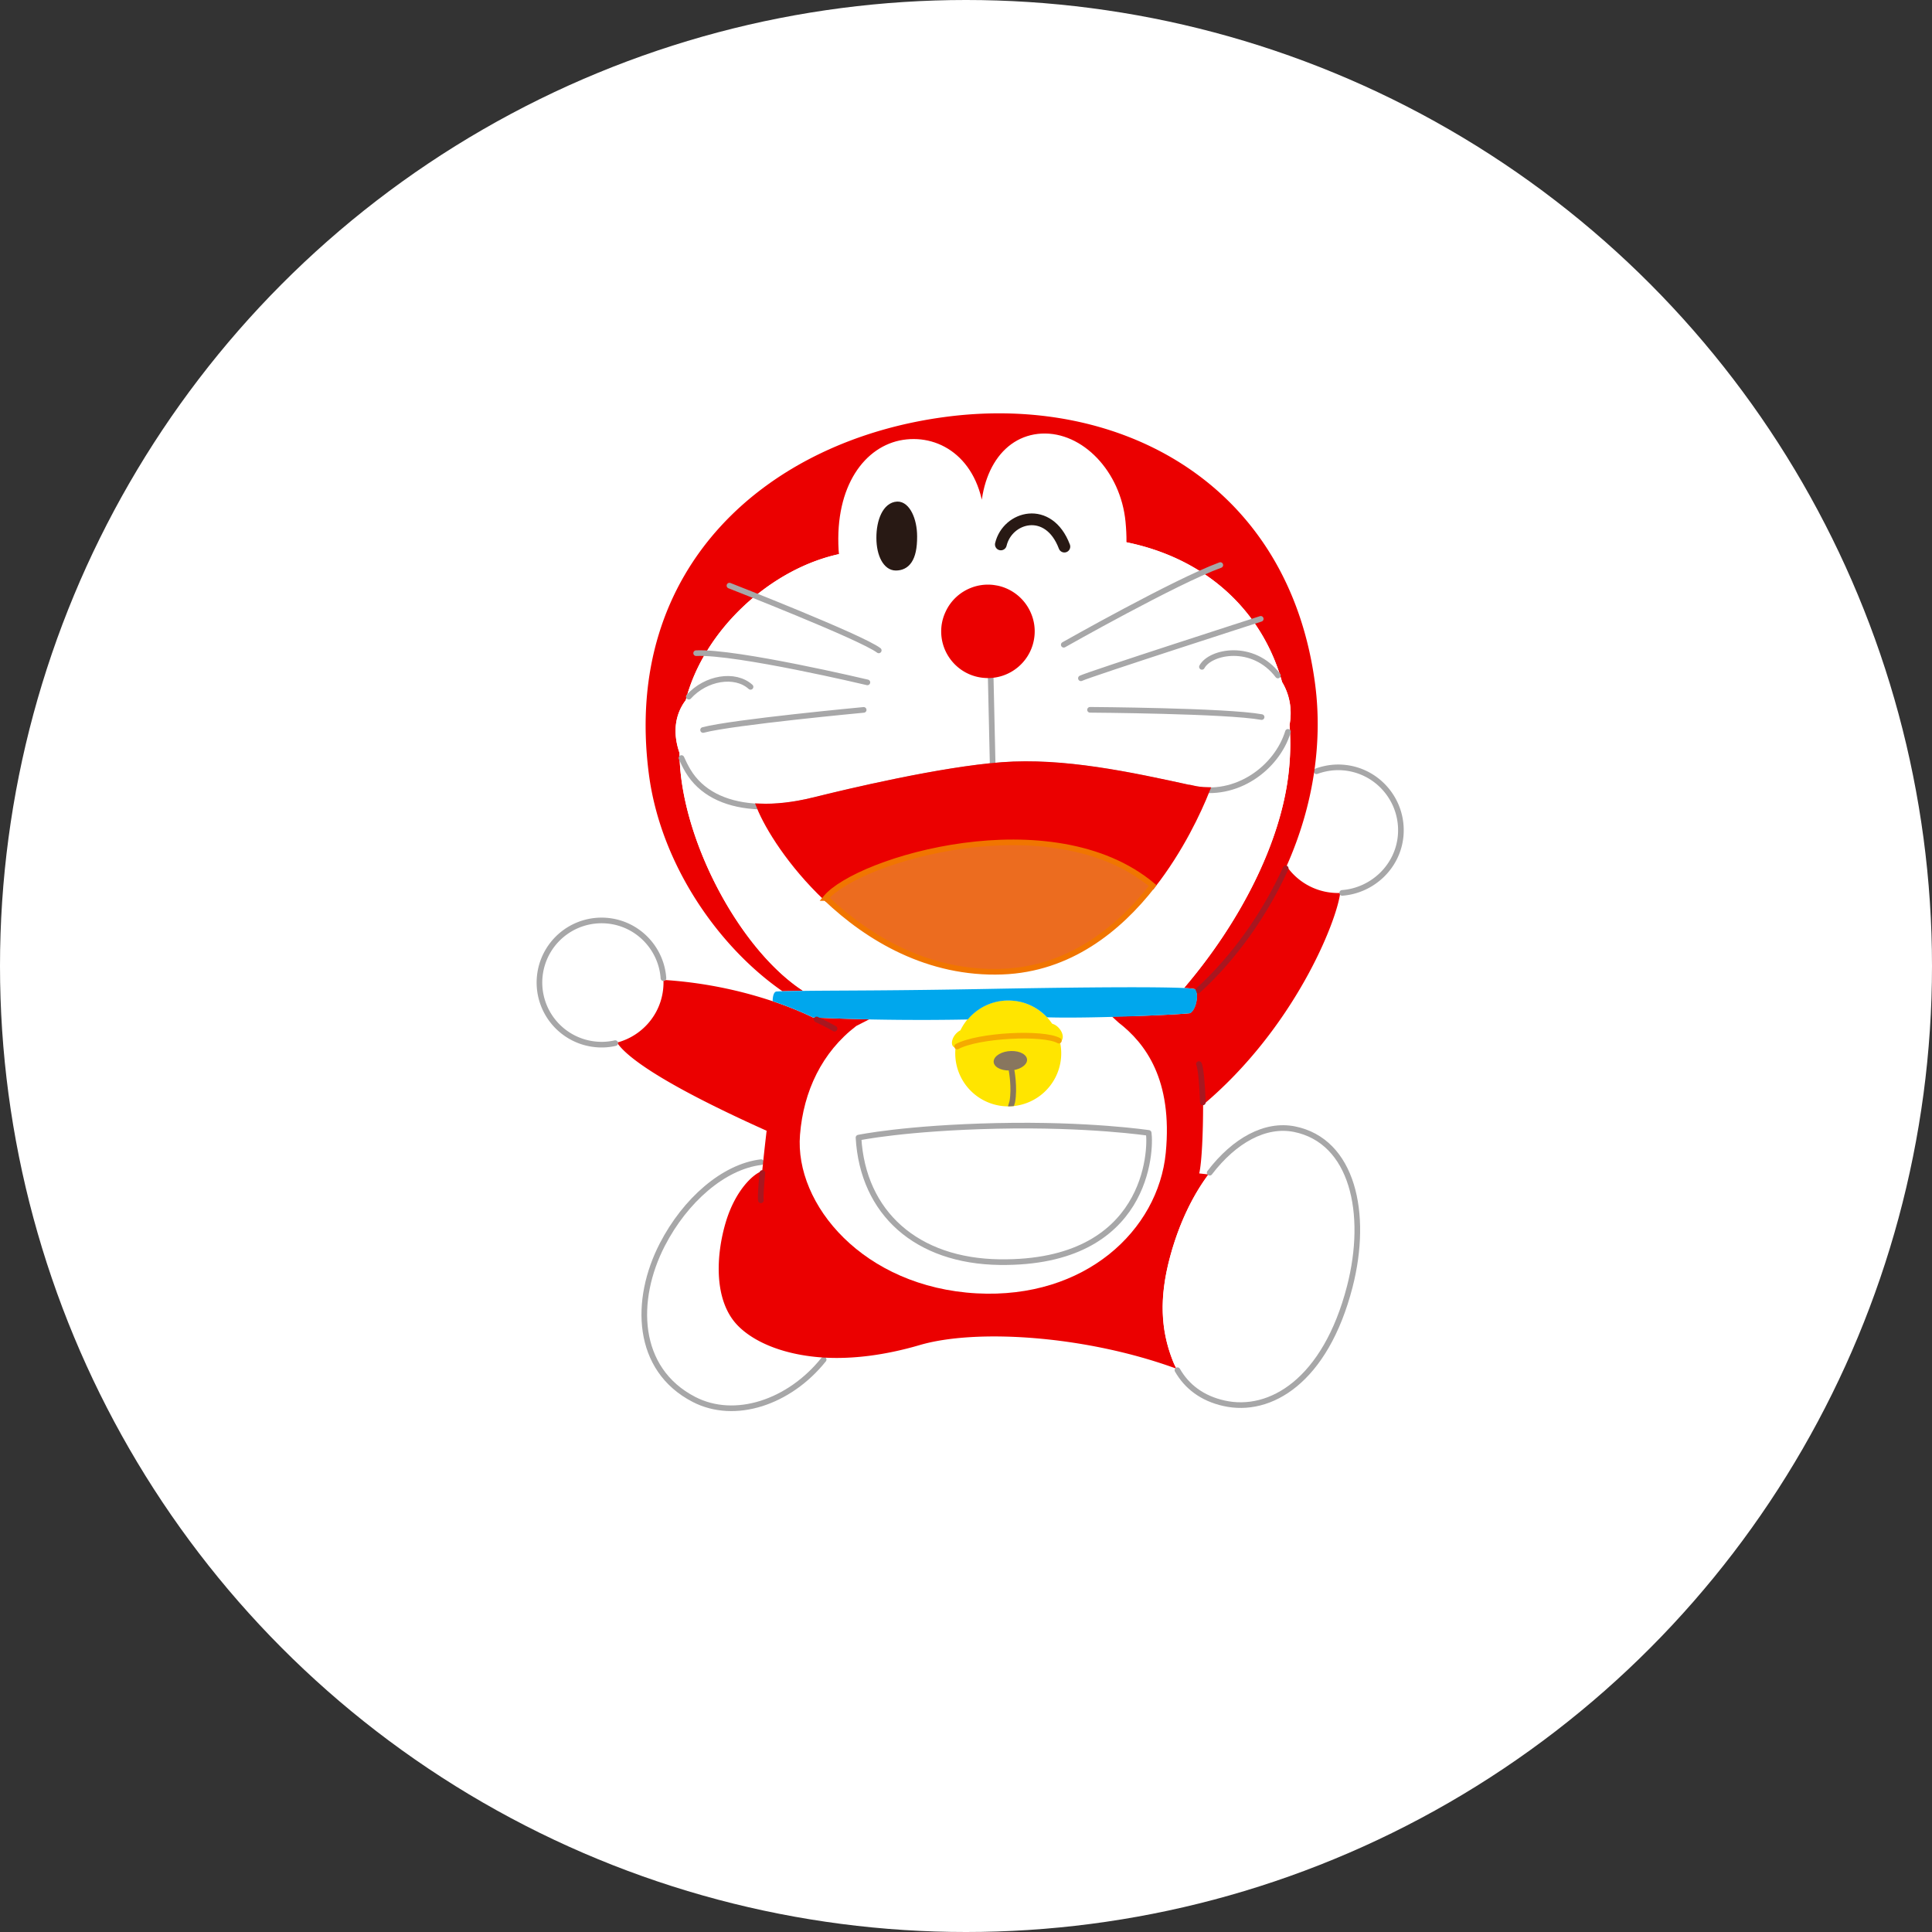 <svg id="_レイヤー_2" xmlns="http://www.w3.org/2000/svg" width="250" height="250"><rect width="100%" height="100%" fill="#333333" stroke="none"/><defs><clipPath id="clippath"><path d="M123.64 135.59s0 .11-.01.17a6.861 6.861 0 006.28 7.38 6.87 6.87 0 007.39-6.28c.06-.72 0-1.42-.15-2.09l-1.05-2.37a6.859 6.859 0 00-5.09-2.93 6.87 6.87 0 00-6.69 3.77l-.68 2.34z" fill="none"/></clipPath><style>.cls-1{stroke:#a81720}.cls-1,.cls-3,.cls-5{stroke-width:.73px;stroke-linecap:round;fill:none}.cls-1,.cls-5{stroke-linejoin:round}.cls-15{fill:#fff}.cls-3{stroke-miterlimit:10}.cls-16{fill:#eb0000}.cls-3,.cls-5{stroke:#a7a7a8}.cls-17{fill:#ffe500}</style></defs><g id="_レイヤー_1-2"><circle class="cls-15" cx="125" cy="125" r="125"/><path class="cls-15" d="M79.61 134.98c-.77.18-1.59.24-2.42.17a8.039 8.039 0 01-7.36-8.65 8.04 8.04 0 018.65-7.37c4.01.32 7.1 3.55 7.37 7.45l.14.65v5.02L84.07 135l-4.21-.08-.24.06zm94.08-19.45c3.92-.29 7.24-3.4 7.57-7.45.36-4.48-2.97-8.4-7.44-8.77-1.21-.1-2.39.09-3.46.48l-2.48 1.52-2.04 9.8-.16 6.51 4.19 2.26 3.56-4.34"/><path d="M106.58 175.93c-4.45 5.56-11.5 7.89-16.79 5.15-7.53-3.89-7.8-12.84-4.08-20.04 2.96-5.73 7.93-10.08 12.78-10.66" stroke="#a7a7a8" stroke-miterlimit="10" fill="#fff" stroke-linecap="round" stroke-width=".73"/><path class="cls-16" d="M112.91 131.92c-2.41-.05-5.02-.13-7.73-.26-.95-.47-2.74-1.27-5.22-2.11a55.525 55.525 0 00-14.11-2.75c.01.32.01.65-.02.99-.28 3.49-2.77 6.28-5.99 7.12 1.1 1.66 5.18 5.04 19.36 11.41-.11.94-.29 2.5-.45 4.04-.04.4-.08.78-.12 1.16-1.31.46-3.52 2.67-4.7 6.58-1.3 4.32-1.61 10.23 1.56 13.45 2.06 2.1 5.94 3.83 11.29 4.13 3.48.18 7.58-.27 12.2-1.62 7.24-2.14 21.43-1.28 33.26 3.05-.21-.36-.39-.76-.54-1.17-1.48-3.83-1.74-7.97-.29-13.34 1.14-4.23 2.9-7.86 4.96-10.63l-1.19-.13c.33-1.43.5-5.25.5-8.88 11.79-9.93 17.26-23.62 17.74-27.41a8.087 8.087 0 01-6.93-3.47c-2.75 6.18-6.79 11.77-11.76 16.11.36.75 0 2.45-.73 2.91-.56.09-3.6.26-7.2.39l-33.9.44z"/><path class="cls-15" d="M174.66 166.51c-3.15 12.2-10.31 16.43-16.28 15.08-3.42-.76-5.6-2.85-6.67-5.65-1.48-3.83-1.74-7.97-.29-13.34 2.93-10.88 9.85-17.72 16.08-16.48 7.54 1.51 9.62 10.89 7.17 20.39z"/><path class="cls-3" d="M79.61 134.98c-.77.18-1.59.24-2.42.17a8.039 8.039 0 01-7.36-8.65 8.04 8.04 0 018.65-7.37c4.01.32 7.1 3.55 7.37 7.45m84.5-26.78c1.07-.39 2.25-.58 3.46-.48 4.47.36 7.8 4.29 7.44 8.77-.33 4.04-3.64 7.15-7.57 7.45"/><path class="cls-15" d="M114.76 130.73l27.55-.63 2.42 2.21c3.5 2.7 7.03 7.42 6.12 16.86-.97 10.01-10.42 18.94-24.46 18.19-14.66-.8-23.6-11.51-22.87-20.52.45-5.62 2.83-10.68 7.28-14.08l3.96-2.03z"/><path class="cls-5" d="M129.02 145.69c11.89-.26 19.62.91 19.62.91.31 2.07.03 16.95-19.27 16.72-10.75-.14-17.72-6.34-18.28-16.11 0 0 6.03-1.26 17.93-1.52z"/><path class="cls-16" d="M108.92 71.63c-9.19 1.84-17.87 9.94-20.18 18.97-1.26 1.65-1.8 3.98-.81 6.83.06 10.92 7.69 25.38 15.99 30.78-1.03.01-1.91.03-2.68.05-8.26-5.73-15.76-16.4-17.28-28.12-3.48-26.82 15.43-43.22 38.52-46.21 22.62-2.94 44.35 8.72 47.71 34.7.48 3.73.41 7.54-.14 11.28-.61 4.17-1.83 8.27-3.56 12.15-2.75 6.18-6.79 11.77-11.76 16.11-.03-.06-.06-.12-.1-.16-.11-.07-.59-.12-1.41-.17 7.27-8.52 12.53-18.8 13.53-27.87.24-2.14.27-4.2.12-6.18.29-1.58.14-3.22-.56-4.76a8.18 8.18 0 00-.41-.78c-2.64-9.43-10.08-16.15-20.49-18.15l-36.48 1.51z"/><path class="cls-15" d="M108.92 71.63c-9.19 1.84-17.87 9.94-20.18 18.97-1.26 1.65-1.8 3.98-.81 6.83.06 10.92 7.69 25.38 15.99 30.78 4.48-.06 11.66-.02 24.18-.26 13.05-.23 21.84-.27 25.12-.11 7.27-8.52 12.53-18.8 13.53-27.87.24-2.14.27-4.2.12-6.18.29-1.58.14-3.22-.56-4.76a8.18 8.18 0 00-.41-.78c-2.64-9.43-10.08-16.15-20.49-18.15l-36.48 1.51z"/><path class="cls-5" d="M165.36 87.41c-3.21-4.22-8.74-3.14-9.83-1.12m-57.98 18.04c2.3.18 4.9-.08 7.67-.76 4.64-1.15 16.53-3.98 24.45-4.57 7.92-.6 16.49 1.24 24.59 3.02 5.76 1.28 10.97-2.68 12.4-7.32m-78.48 3.39c.23.53.51 1.09.84 1.65 1.66 2.79 4.69 4.3 8.53 4.59m-.43-15.45c-2.01-1.81-5.79-1.17-7.99 1.27m22.63 1.71s-16.91 1.58-20.78 2.6m21.26-6.16s-16.93-4.02-22.16-3.78m4.31-8.74s17.09 6.68 19.32 8.38m23.94-.73s14.5-8.21 20.26-10.31m5.23 6.96s-22.09 7.12-23.27 7.69m1.18 4.08s17.72.11 22.2.94"/><path d="M122.29 79.19c-.68.44-1.45.77-2.38.92-4.68.73-10.66-2.59-11.03-8.95-.48-8.19 3.34-13.15 8.02-13.88 4.77-.74 9.65 2.54 10.13 9.85.24 3.75-.17 6.68-1.24 8.83m3.29-.2c-.96-1.54-1.45-3.6-1.74-6.62-.71-7.29 2.46-12.41 7.46-12.67 5.05-.25 9.87 4.71 10.48 11.09.69 7.14-1.51 11.45-8.07 12.08-1.31.13-2.63 0-3.85-.46" stroke="#fff" stroke-miterlimit="10" fill="#fff" stroke-width=".73"/><path d="M115.92 73.27c1.25 0 2.22-.9 2.2-3.86 0-2.18-.91-3.99-2-3.95-1.36.05-2.17 1.95-2.16 4.14 0 2.18.86 3.68 1.95 3.67z" fill="#281914" stroke-width="1.11" stroke="#281914" stroke-linejoin="round" stroke-linecap="round"/><path d="M129.51 70.45c.86-3.63 6.19-5.09 8.22.28" stroke="#281914" stroke-width="1.52" stroke-linejoin="round" fill="none" stroke-linecap="round"/><path class="cls-5" d="M128.2 87.78l.25 11.12"/><path class="cls-16" d="M133.33 79.17a6.054 6.054 0 00-4.24-3.39c-.25-.04-.5-.09-.77-.11-.9-.07-1.78.06-2.58.36-1.48.55-2.7 1.66-3.37 3.11-.3.63-.5 1.33-.56 2.07-.27 3.33 2.21 6.25 5.54 6.51 3.34.27 6.25-2.21 6.52-5.54.09-1.07-.12-2.11-.54-3.01z"/><path class="cls-1" d="M98.65 151.78c-.16 1.64-.26 3.09-.19 3.54"/><path class="cls-17" d="M123.64 135.59s0 .11-.01.17a6.861 6.861 0 006.28 7.38 6.87 6.87 0 007.39-6.28c.06-.72 0-1.42-.15-2.09l-1.05-2.37a6.859 6.859 0 00-5.09-2.93 6.87 6.87 0 00-6.69 3.77l-.68 2.34z"/><path class="cls-1" d="M166.37 112.36c-2.66 5.87-6.67 11.58-11.35 15.82m.12 9.51c.24.41.44 2.81.51 4.96"/><path class="cls-17" d="M137.23 134.8c-1.57-1.34-11.05-.88-13.6.75-.78-.07-.55-1.63.71-2.27 2.39-1.53 10.37-1.52 12.08-.71.81.38 1.52 1.63.82 2.23z"/><path d="M154.74 128.18c-.03-.06-.06-.12-.1-.16-.11-.07-.59-.12-1.41-.17-3.28-.16-12.07-.13-25.12.11-12.52.24-19.69.2-24.18.26-1.03.01-1.91.03-2.68.05-.26 0-.51.02-.75.03-.39.02-.51.66-.52 1.25 2.48.84 4.26 1.64 5.22 2.11 2.7.13 5.31.21 7.73.26 5.71.11 10.31.04 12.3 0a6.805 6.805 0 015.8-2.43c1.78.14 3.33.95 4.46 2.15 2.73.09 7.37 0 11.34-.15 3.6-.13 6.64-.3 7.2-.39.73-.46 1.08-2.16.73-2.91z" fill="#00a7ed"/><path d="M132.9 137.21c-.06.69-1.07 1.29-2.26 1.31-1.19.03-2.11-.51-2.06-1.2.05-.7 1.07-1.3 2.26-1.32 1.19-.03 2.12.51 2.06 1.22z" fill="#88765e"/><path d="M137.02 134.66c-2-1.13-10.44-.71-13.17.76" stroke="#f5aa00" stroke-linejoin="round" fill="none" stroke-linecap="round" stroke-width=".73"/><path class="cls-1" d="M107.99 133.11s-.82-.49-2.32-1.19"/><path d="M154.26 102.01c-8.1-1.78-16.67-3.61-24.59-3.02-7.91.59-19.81 3.42-24.45 4.57-2.49.61-4.84.88-6.97.79 1.11 2.78 4.08 7.52 8.61 11.83 4.18-5.02 29.33-12.48 42.31-1.6 3.62-4.64 5.91-9.57 7.02-12.35-.63-.01-1.28-.09-1.93-.24z" fill="#eb0000" stroke-miterlimit="10" stroke="#eb0000" stroke-width=".73"/><path d="M106.86 116.2c5.51 5.26 13.31 9.88 22.83 9.53 8.68-.32 15.07-5.5 19.47-11.13-12.97-10.88-38.13-3.42-42.31 1.6z" fill="#ec6c1f" stroke="#f17500" stroke-width=".73"/><path class="cls-3" d="M156.53 151.75c3.22-4.21 7.21-6.38 10.96-5.64 7.54 1.51 9.62 10.89 7.17 20.39-3.15 12.2-10.31 16.43-16.28 15.08-2.84-.63-4.82-2.18-6.02-4.28"/><g clip-path="url(#clippath)"><path d="M130.9 138.53s.42 2.22.09 4.03l-.39 1.32" stroke="#88765e" stroke-miterlimit="10" fill="none" stroke-linecap="round" stroke-width=".73"/></g></g></svg>